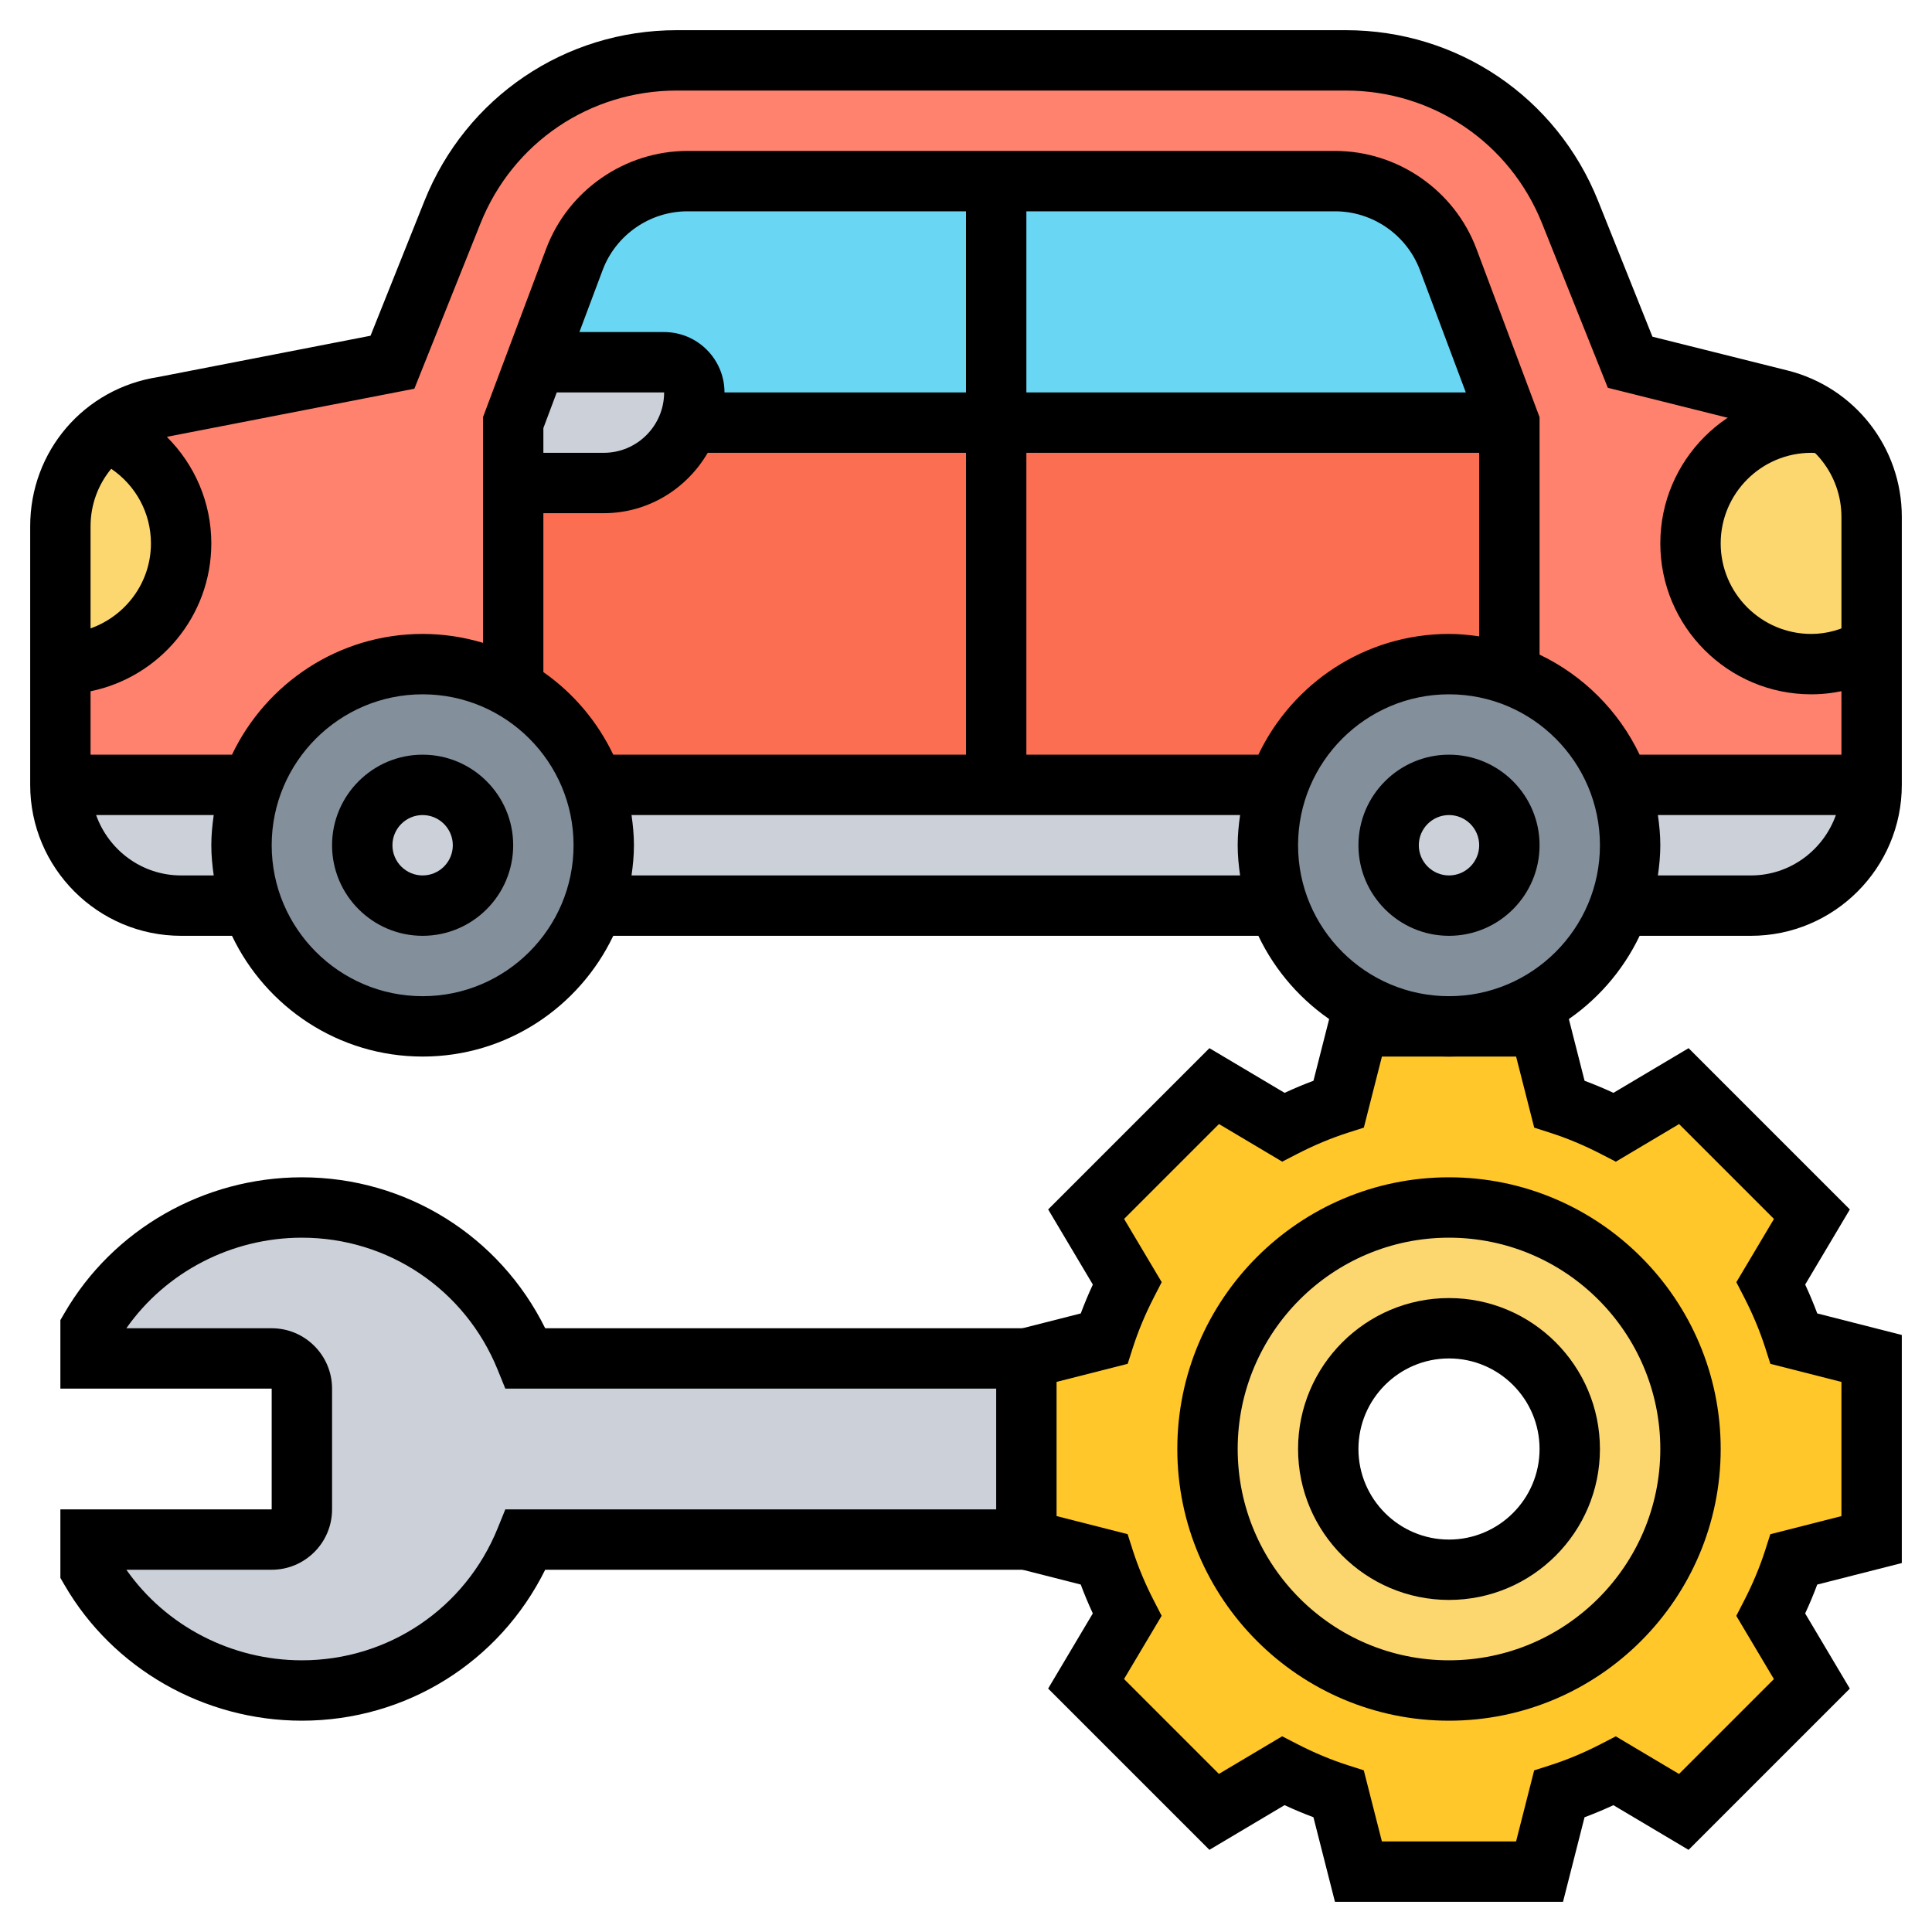 <svg xmlns="http://www.w3.org/2000/svg" id="Layer_5" height="512" viewBox="0 0 64 64" width="512"><g><g><g><path d="m58.97 13.24c.6.15 1.14.43 1.59.81l-.01.01c-.18-.03-.36-.06-.55-.06-2.21 0-4 1.79-4 4s1.79 4 4 4c.73 0 1.41-.21 2-.55v4.55h-8.34c-.6-1.7-1.96-3.06-3.66-3.66v-8.34l-2.03-5.4c-.58-1.57-2.07-2.6-3.74-2.6h-11.23-10.23c-1.67 0-3.16 1.03-3.74 2.6l-1.25 3.33-.78 2.07v2 6.81c-.88-.52-1.9-.81-3-.81-2.61 0-4.84 1.67-5.66 4h-6.34v-4c2.21 0 4-1.79 4-4 0-1.67-1.03-3.1-2.48-3.7.53-.43 1.17-.71 1.87-.82l7.61-1.48 1.99-4.97c1.21-3.04 4.16-5.03 7.43-5.03h22.16c3.27 0 6.22 1.99 7.43 5.03l1.99 4.97z" fill="#ff826e"/></g><g><path d="m33 14v12h-13.34c-.48-1.35-1.43-2.48-2.66-3.19v-6.81h3c.83 0 1.58-.34 2.12-.88.31-.31.56-.69.7-1.12h.01z" fill="#fc6e51"/></g><g><path d="m50 14v8.34c-.63-.22-1.3-.34-2-.34-2.61 0-4.84 1.67-5.66 4h-9.34v-12z" fill="#fc6e51"/></g><g><path d="m47.97 8.6 2.03 5.4h-17v-8h11.23c1.67 0 3.16 1.03 3.74 2.6z" fill="#69d6f4"/></g><g><path d="m23 13c0-.55-.45-1-1-1h-4.04l-.18-.07 1.25-3.33c.58-1.57 2.07-2.6 3.74-2.6h10.23v8h-10.17-.01c.12-.31.18-.65.18-1z" fill="#69d6f4"/></g><g><path d="m17.96 12h4.04c.55 0 1 .45 1 1 0 .35-.06.69-.18 1-.14.43-.39.81-.7 1.12-.54.54-1.29.88-2.12.88h-3v-2l.78-2.07z" fill="#ccd1d9"/></g><g><path d="m3.52 14.3c1.45.6 2.48 2.03 2.48 3.7 0 2.21-1.79 4-4 4v-4.57c0-1.26.59-2.4 1.52-3.13z" fill="#fcd770"/></g><g><path d="m62 17.12v4.33c-.59.34-1.27.55-2 .55-2.21 0-4-1.79-4-4s1.79-4 4-4c.19 0 .37.03.55.06l.01-.01c.89.75 1.44 1.86 1.44 3.07z" fill="#fcd770"/></g><g><path d="m8 28c0 .7.12 1.37.34 2h-2.34c-2.21 0-4-1.79-4-4h6.34c-.22.63-.34 1.3-.34 2z" fill="#ccd1d9"/></g><g><path d="m42.34 30h-22.68c.22-.63.34-1.3.34-2s-.12-1.37-.34-2h13.34 9.34c-.22.63-.34 1.3-.34 2s.12 1.37.34 2z" fill="#ccd1d9"/></g><g><path d="m54 28c0-.7-.12-1.37-.34-2h8.34c0 2.21-1.79 4-4 4h-4.34c.22-.63.34-1.3.34-2z" fill="#ccd1d9"/></g><g><path d="m19.66 26c.22.63.34 1.3.34 2s-.12 1.37-.34 2c-.82 2.33-3.05 4-5.66 4s-4.84-1.67-5.66-4c-.22-.63-.34-1.3-.34-2s.12-1.37.34-2c.82-2.33 3.05-4 5.66-4 1.1 0 2.12.29 3 .81 1.23.71 2.18 1.84 2.66 3.19z" fill="#838f9b"/></g><g><path d="m53.66 26c.22.63.34 1.3.34 2s-.12 1.37-.34 2c-.82 2.33-3.05 4-5.66 4s-4.84-1.67-5.66-4c-.22-.63-.34-1.3-.34-2s.12-1.37.34-2c.82-2.33 3.05-4 5.66-4 .7 0 1.37.12 2 .34 1.7.6 3.06 1.96 3.66 3.66z" fill="#838f9b"/></g><g><circle cx="14" cy="28" fill="#ccd1d9" r="2"/></g><g><circle cx="48" cy="28" fill="#ccd1d9" r="2"/></g><g><path d="m34 45v6h-16.59c-1.18 2.93-4.05 5-7.41 5-2.96 0-5.62-1.61-7-4v-1h6c.55 0 1-.45 1-1v-4c0-.55-.45-1-1-1h-6v-1c1.38-2.39 4.04-4 7-4 3.36 0 6.23 2.07 7.41 5z" fill="#ccd1d9"/></g><g><path d="m62 45v6l-2.57.65c-.2.64-.47 1.25-.77 1.84l1.36 2.29-4.24 4.24-2.29-1.36c-.59.3-1.2.57-1.84.77l-.65 2.57h-6l-.65-2.57c-.64-.2-1.25-.47-1.84-.77l-2.29 1.36-4.24-4.24 1.36-2.29c-.3-.59-.57-1.2-.77-1.84l-2.57-.65v-6l2.57-.65c.2-.64.47-1.25.77-1.84l-1.36-2.29 4.24-4.24 2.29 1.36c.59-.3 1.2-.57 1.84-.77l.65-2.57h3 3l.65 2.57c.64.2 1.25.47 1.84.77l2.29-1.36 4.24 4.24-1.36 2.29c.3.59.57 1.2.77 1.84zm-6 3c0-4.42-3.58-8-8-8s-8 3.58-8 8 3.58 8 8 8 8-3.58 8-8z" fill="#ffc729"/></g><g><path d="m48 40c4.42 0 8 3.58 8 8s-3.58 8-8 8-8-3.58-8-8 3.58-8 8-8zm4 8c0-2.21-1.79-4-4-4s-4 1.79-4 4 1.79 4 4 4 4-1.79 4-4z" fill="#fcd770"/></g></g><g><g><path d="m51.777 63h-7.555l-.713-2.802c-.319-.119-.639-.252-.956-.4l-2.49 1.48-5.342-5.342 1.48-2.49c-.147-.317-.281-.636-.4-.956l-2.801-.713v-7.555l2.802-.713c.119-.319.252-.639.4-.956l-1.48-2.489 5.342-5.342 2.49 1.48c.317-.147.636-.281.956-.4l.713-2.802h7.555l.713 2.802c.319.119.639.252.956.4l2.49-1.48 5.342 5.342-1.48 2.489c.147.317.281.637.4.956l2.801.714v7.555l-2.802.713c-.119.319-.252.639-.4.956l1.48 2.49-5.342 5.342-2.49-1.48c-.317.147-.636.281-.956.4zm-6-2h4.445l.599-2.354.528-.169c.56-.179 1.125-.416 1.683-.704l.493-.254 2.095 1.246 3.143-3.143-1.246-2.095.254-.493c.288-.558.525-1.124.704-1.683l.169-.528 2.356-.6v-4.445l-2.354-.599-.169-.528c-.179-.559-.416-1.125-.704-1.684l-.254-.493 1.246-2.095-3.143-3.143-2.095 1.246-.493-.254c-.558-.288-1.124-.525-1.683-.704l-.528-.169-.6-2.355h-4.445l-.599 2.354-.528.169c-.56.179-1.125.416-1.683.704l-.493.254-2.095-1.246-3.143 3.143 1.246 2.095-.254.493c-.288.559-.525 1.125-.704 1.684l-.169.528-2.356.599v4.445l2.354.599.169.528c.179.56.416 1.125.704 1.683l.254.493-1.246 2.095 3.143 3.143 2.095-1.246.493.254c.558.288 1.124.525 1.683.704l.528.169z"/></g><g><path d="m48 57c-4.962 0-9-4.038-9-9s4.038-9 9-9 9 4.038 9 9-4.038 9-9 9zm0-16c-3.86 0-7 3.14-7 7s3.14 7 7 7 7-3.14 7-7-3.14-7-7-7z"/></g><g><path d="m48 53c-2.757 0-5-2.243-5-5s2.243-5 5-5 5 2.243 5 5-2.243 5-5 5zm0-8c-1.654 0-3 1.346-3 3s1.346 3 3 3 3-1.346 3-3-1.346-3-3-3z"/></g><g><path d="m60 23c-2.757 0-5-2.243-5-5s2.243-5 5-5c.208 0 .409.025.609.054l-.196 1.992-.085-.012c-.108-.015-.216-.034-.328-.034-1.654 0-3 1.346-3 3s1.346 3 3 3c.516 0 1.02-.141 1.497-.419l1.007 1.729c-.788.458-1.63.69-2.504.69z"/></g><g><path d="m48 25c-1.654 0-3 1.346-3 3s1.346 3 3 3 3-1.346 3-3-1.346-3-3-3zm0 4c-.551 0-1-.449-1-1s.449-1 1-1 1 .449 1 1-.449 1-1 1z"/><path d="m14 25c-1.654 0-3 1.346-3 3s1.346 3 3 3 3-1.346 3-3-1.346-3-3-3zm0 4c-.551 0-1-.449-1-1s.449-1 1-1 1 .449 1 1-.449 1-1 1z"/><path d="m59.213 12.272-4.474-1.119-1.799-4.496c-1.375-3.436-4.654-5.657-8.356-5.657h-22.167c-3.702 0-6.982 2.221-8.357 5.657l-1.786 4.465-7.035 1.368c-2.456.378-4.239 2.456-4.239 4.942v8.568c0 2.757 2.243 5 5 5h1.685c1.126 2.361 3.53 4 6.315 4s5.189-1.639 6.315-4h21.37c1.126 2.361 3.53 4 6.315 4s5.189-1.639 6.315-4h3.685c2.757 0 5-2.243 5-5v-8.877c0-2.299-1.558-4.293-3.787-4.851zm-45.487.605 2.191-5.477c1.069-2.673 3.62-4.4 6.5-4.4h22.167c2.879 0 5.43 1.727 6.499 4.4l2.178 5.446 5.467 1.367c1.337.334 2.272 1.531 2.272 2.91v7.877h-6.685c-.692-1.45-1.865-2.623-3.315-3.315v-7.866l-2.09-5.574c-.728-1.941-2.609-3.245-4.682-3.245h-21.456c-2.073 0-3.954 1.304-4.682 3.245l-2.09 5.574v7.476c-.634-.19-1.305-.295-2-.295-2.785 0-5.189 1.639-6.315 4h-4.685v-2.101c2.279-.465 4-2.485 4-4.899 0-1.357-.551-2.609-1.472-3.527.019-.003.036-.01.055-.013zm4.274 9.387v-5.264h2c1.474 0 2.75-.81 3.444-2h8.556v10h-11.685c-.525-1.1-1.324-2.043-2.315-2.736zm26.228-15.264c1.244 0 2.372.782 2.809 1.947l1.52 4.053h-14.557v-6zm-12.228 6h-8c0-1.103-.897-2-2-2h-2.807l.77-2.053c.437-1.165 1.565-1.947 2.809-1.947h9.228zm-14 1.181.443-1.181h3.557c0 1.103-.897 2-2 2h-2zm16 .819h15v6.08c-.328-.047-.66-.08-1-.08-2.785 0-5.189 1.639-6.315 4h-7.685zm-30.316.529c.812.551 1.316 1.463 1.316 2.471 0 1.302-.839 2.402-2 2.816v-3.384c0-.722.255-1.383.684-1.903zm2.316 13.471c-1.302 0-2.402-.839-2.816-2h3.896c-.047.328-.08.66-.08 1s.033.672.08 1zm8 4c-2.757 0-5-2.243-5-5s2.243-5 5-5 5 2.243 5 5-2.243 5-5 5zm6.92-4c.047-.328.08-.66.08-1s-.033-.672-.08-1h20.16c-.047.328-.08.66-.08 1s.033.672.08 1zm27.08 4c-2.757 0-5-2.243-5-5s2.243-5 5-5 5 2.243 5 5-2.243 5-5 5zm10-4h-3.08c.047-.328.08-.66.08-1s-.033-.672-.08-1h5.896c-.414 1.161-1.514 2-2.816 2z"/><path d="m10 39c-3.244 0-6.258 1.724-7.865 4.499l-.135.232v2.269h7v4h-7v2.269l.135.233c1.607 2.774 4.621 4.498 7.865 4.498 3.453 0 6.546-1.941 8.06-5h15.94v-2h-17.261l-.253.625c-1.077 2.658-3.623 4.375-6.486 4.375-2.331 0-4.507-1.136-5.814-3h4.814c1.103 0 2-.897 2-2v-4c0-1.103-.897-2-2-2h-4.814c1.307-1.864 3.484-3 5.814-3 2.863 0 5.409 1.717 6.486 4.375l.253.625h17.261v-2h-15.94c-1.514-3.059-4.607-5-8.06-5z"/></g></g></g></svg>